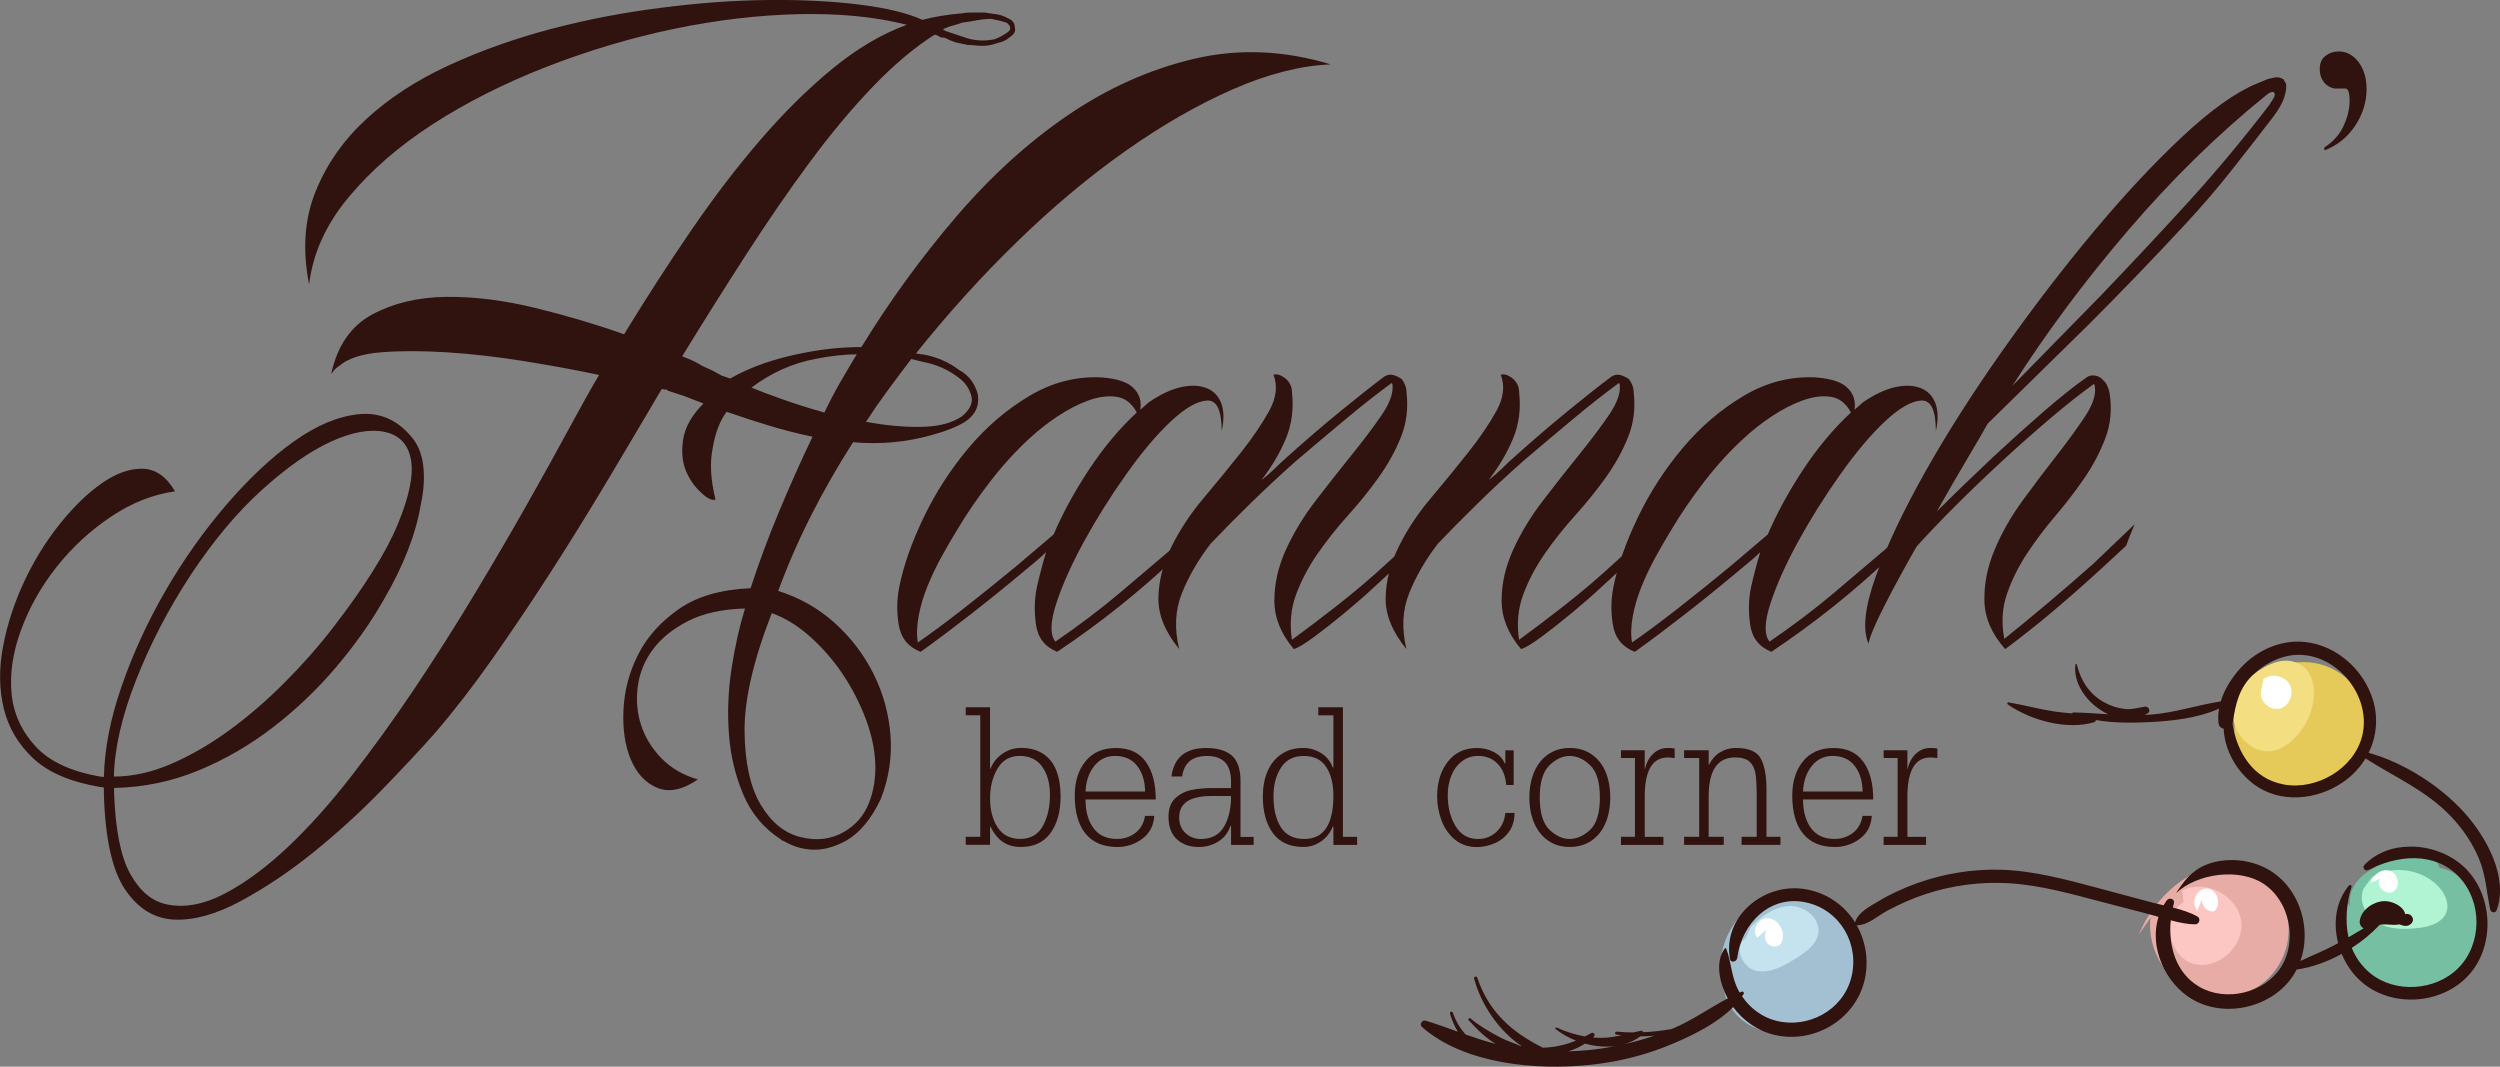 <?xml version="1.0" encoding="UTF-8"?>
<svg id="Layer_1" data-name="Layer 1" xmlns="http://www.w3.org/2000/svg" viewBox="0 0 552.57 235.76">
  <rect x="0" y="0" width="552.57" height="235.76" fill="#808080" stroke="none"/>
  <defs>
    <style>
      .cls-1 {
        fill: #a3c0d2;
      }

      .cls-1, .cls-2, .cls-3, .cls-4, .cls-5, .cls-6, .cls-7, .cls-8, .cls-9, .cls-10, .cls-11 {
        stroke-width: 0px;
      }

      .cls-2 {
        fill: #c5e2ef;
      }

      .cls-3 {
        fill: #e5ca5a;
      }

      .cls-4 {
        fill: #74c0a2;
      }

      .cls-5 {
        fill: #b0f4d3;
      }

      .cls-6 {
        fill: #76bfa2;
      }

      .cls-7 {
        fill: #fff;
      }

      .cls-8 {
        fill: #30120e;
      }

      .cls-9 {
        fill: #e7aca6;
      }

      .cls-10 {
        fill: #f4de82;
      }

      .cls-11 {
        fill: #fcc6c3;
      }
    </style>
  </defs>
  <g>
    <g>
      <path class="cls-8" d="M212.45,2.97c.68-.13,1.43-.2,2.25-.2h2.86c1.09.14,2.04.27,2.86.41.82.14,1.56.41,2.25.82,1.09.41,1.63,1.09,1.63,2.04.27.82-.14,1.57-1.23,2.25-.55.55-1.43.95-2.65,1.23-1.09.41-2.18.61-3.27.61-.54,0-1.09-.03-1.63-.1-.55-.07-1.09-.1-1.63-.1l-2.86-.61c-1.09-.41-1.7-.68-1.84-.82-.27-.13-.58-.2-.92-.2s-.65-.13-.92-.41c-.14,0-.24-.03-.31-.1-.07-.07-.24-.1-.51-.1-4.49,2.86-9.06,6.71-13.68,11.54-4.63,4.83-9.26,10.38-13.89,16.64-4.63,6.26-9.29,13.04-13.99,20.32-4.7,7.28-9.43,14.8-14.19,22.56l1.02.41c.68.27,1.29.55,1.84.82.54.27,1.02.55,1.43.82l2.65,1.23,1.84,1.02,1.84.61c4.49-2.58,10.01-4.49,16.54-5.72,4.22-.82,8.37-1.23,12.46-1.23,6.26-10.21,13.24-19.81,20.93-28.79,7.69-8.98,15.93-16.47,24.71-22.46,8.78-5.99,18.07-10.14,27.87-12.46,9.8-2.31,19.87-1.9,30.22,1.23-6.67.27-13.89,2.11-21.65,5.51-7.76,3.4-15.69,7.96-23.79,13.68-8.1,5.72-16.1,12.42-23.99,20.11-7.9,7.69-15.31,15.9-22.26,24.61.27,0,.54.03.82.1.27.07.54.1.82.1,2.99.55,5.65,1.7,7.96,3.47,2.04,1.09,3.4,2.86,4.08,5.31.41,2.59-.55,4.63-2.86,6.13-1.77,1.09-4.15,2.04-7.15,2.86-2.86.82-5.75,1.36-8.68,1.63-2.93.27-5.89.27-8.88,0-3.4,5.31-6.5,10.72-9.29,16.23-2.79,5.51-5.21,11.06-7.25,16.64,4.76,1.5,8.95,3.88,12.56,7.15,3.61,3.27,6.46,7.05,8.58,11.33,2.11,4.29,3.34,8.81,3.68,13.58.34,4.76-.38,9.39-2.14,13.89-2.04,4.35-4.56,7.42-7.56,9.19-2.72,1.5-5.28,2.18-7.66,2.04-2.38-.14-4.53-.82-6.43-2.04v.21l-.41-.41c-3.81-2.45-6.6-5.79-8.37-10.01-1.77-4.22-2.83-8.71-3.16-13.48-.34-4.77-.14-9.57.61-14.4.75-4.83,1.74-9.22,2.96-13.17-5.04.14-9.22,1.06-12.56,2.76-3.34,1.7-5.92,3.78-7.76,6.23-1.84,2.45-2.96,5.17-3.37,8.17-.41,2.99-.17,5.85.71,8.58.88,2.72,2.38,5.17,4.49,7.35,2.11,2.18,4.8,3.74,8.07,4.7-3.4,2.31-6.4,2.93-8.99,1.84-2.59-1.09-4.53-3.17-5.82-6.23-1.3-3.06-1.84-6.74-1.63-11.03.2-4.29,1.29-8.37,3.27-12.25,1.97-3.88,4.97-7.21,8.99-10.01,4.01-2.79,9.29-4.32,15.83-4.59,1.77-5.44,3.81-10.96,6.13-16.54,2.31-5.58,4.83-11.23,7.56-16.95-3.27-.68-6.47-1.5-9.6-2.45-3.13-.95-6.26-1.97-9.39-3.06-1.5,2.04-2.52,4.7-3.06,7.96-.68,3.27-.48,7.08.61,11.44-.82.27-1.91-.27-3.27-1.63-1.36-1.23-2.45-2.79-3.27-4.7-.82-2.04-1.02-4.36-.61-6.94.41-2.72,1.9-5.38,4.49-7.96-.68-.27-1.3-.51-1.84-.71-.55-.2-1.16-.44-1.84-.71-.68-.27-1.36-.51-2.04-.71-.68-.2-1.43-.44-2.25-.72v-.2c-.55,0-.95-.07-1.23-.2-4.08,6.94-8.2,13.89-12.35,20.83-4.16,6.94-8.34,13.68-12.56,20.22-4.22,6.53-8.44,12.8-12.66,18.79-4.22,5.99-8.44,11.44-12.66,16.34-3.13,3.54-7.05,7.72-11.74,12.56-4.7,4.83-9.7,9.39-15.01,13.68-5.31,4.29-10.69,7.89-16.13,10.82-5.45,2.93-10.35,4.29-14.7,4.08-4.36-.2-7.96-2.42-10.82-6.64-2.86-4.22-4.43-11.3-4.7-21.24v-1.23c-.14-.14-.41-.2-.82-.2-6.53-1.09-11.47-3.2-14.8-6.33-3.34-3.13-5.51-6.84-6.53-11.13-1.02-4.29-1.05-8.88-.1-13.78.95-4.9,2.52-9.66,4.7-14.29,2.18-4.63,4.8-8.85,7.86-12.66,3.06-3.81,6.16-6.81,9.29-8.98,3.13-2.18,6.13-3.23,8.98-3.17,2.86.07,5.24,1.74,7.15,5-4.9.68-9.63,2.55-14.19,5.62-4.56,3.06-8.54,6.74-11.95,11.03-3.4,4.29-6.02,8.92-7.86,13.89-1.84,4.97-2.55,9.66-2.14,14.09.41,4.42,2.18,8.34,5.31,11.74,3.13,3.4,8.03,5.65,14.7,6.74h.41c.13-6.26,1.46-13,3.98-20.22,2.52-7.22,5.75-14.22,9.7-21.03,3.95-6.81,8.4-13.1,13.38-18.89,4.97-5.78,9.94-10.45,14.91-13.99,4.97-3.54,9.73-5.55,14.29-6.02,4.56-.48,8.4,1.12,11.54,4.8,1.5,1.63,2.42,3.78,2.76,6.43.34,2.65.17,5.55-.51,8.68-1.09,6.53-3.81,13.55-8.17,21.03-2.86,5.04-6.37,10.01-10.52,14.91-4.15,4.9-8.78,9.32-13.89,13.27-5.11,3.95-10.62,7.15-16.54,9.6-5.92,2.45-12.15,3.74-18.68,3.88v1.02c.27,8.17,1.46,14.16,3.57,17.97,2.11,3.81,4.8,6.06,8.07,6.74,3.95.82,8.2.03,12.76-2.35,4.56-2.38,9.19-5.79,13.89-10.21,4.7-4.42,9.43-9.7,14.19-15.83,4.76-6.13,9.43-12.59,13.99-19.4,4.56-6.81,8.95-13.71,13.17-20.73,4.22-7.01,8.1-13.65,11.64-19.91,3.54-6.26,6.67-11.91,9.39-16.95,2.72-5.03,4.9-8.91,6.53-11.64-5.18-1.09-10.72-2.11-16.64-3.06-5.92-.95-11.61-1.6-17.05-1.94-5.45-.34-10.28-.34-14.5,0-4.22.34-7.28,1.33-9.19,2.96-.68.41-1.3,1.02-1.84,1.84,1.36-6.26,4.39-10.65,9.09-13.17,4.7-2.52,10.14-3.81,16.34-3.88,6.19-.07,12.76.75,19.71,2.45,6.94,1.7,13.48,3.64,19.6,5.82,4.9-8.03,9.87-15.72,14.91-23.08,5.04-7.35,10.14-14.02,15.32-20.01,5.17-5.99,10.45-11.2,15.83-15.62,5.38-4.42,10.85-7.66,16.44-9.7-6.94-1.77-14.91-2.55-23.89-2.35-8.98.2-18.21,1.3-27.67,3.27-9.46,1.98-18.82,4.77-28.08,8.37-9.26,3.61-17.63,7.83-25.12,12.66-7.49,4.83-13.72,10.25-18.68,16.23-4.97,5.99-7.86,12.39-8.68,19.2-1.5-7.62-1.02-14.46,1.43-20.52,2.45-6.06,6.19-11.4,11.23-16.03,5.03-4.63,11.09-8.58,18.17-11.84,7.08-3.27,14.63-5.95,22.67-8.07,8.03-2.11,16.2-3.68,24.5-4.7C154.59.62,162.45.08,169.87,0c7.42-.07,14.12.27,20.11,1.02,5.99.75,10.62,1.87,13.89,3.37,2.58-.68,5.44-1.16,8.58-1.43ZM25.19,171.64c4.08,0,8.27-.92,12.56-2.76,4.29-1.84,8.54-4.29,12.76-7.35,4.22-3.06,8.3-6.57,12.25-10.52,3.95-3.95,7.56-8.03,10.82-12.25,6.94-8.98,11.71-16.57,14.29-22.77,2.58-6.19,3.57-10.99,2.96-14.4-.61-3.4-2.55-5.44-5.82-6.13-3.27-.68-7.22.04-11.84,2.14-4.63,2.11-9.7,5.65-15.21,10.62-5.51,4.97-10.79,11.27-15.83,18.89-4.9,7.49-8.92,15.21-12.05,23.18-3.13,7.96-4.77,15.08-4.9,21.34ZM170.59,135.5c-4.08,10.48-6.09,19.2-6.02,26.14.07,6.94,1.26,12.35,3.57,16.23,2.31,3.88,5.24,6.26,8.78,7.15,3.54.88,6.74.51,9.6-1.12,2.58-1.5,4.42-3.61,5.51-6.33,1.09-2.73,1.56-5.69,1.43-8.88-.14-3.2-.85-6.5-2.14-9.9-1.3-3.4-2.96-6.64-5-9.7-2.04-3.06-4.43-5.82-7.15-8.27-2.72-2.45-5.58-4.22-8.58-5.31ZM189.37,78.32c-2.72,0-5.79.34-9.19,1.02-5.04.95-9.73,3.06-14.09,6.33,1.63.68,3.88,1.53,6.74,2.55,2.86,1.02,5.99,2.01,9.39,2.96,1.09-2.31,2.25-4.52,3.47-6.64,1.22-2.11,2.45-4.19,3.68-6.23ZM191.42,93.23c4.36.82,8.44,1.19,12.25,1.12,3.81-.07,6.81-.85,8.98-2.35,1.77-1.5,2.45-2.99,2.04-4.49-.41-1.63-1.36-2.99-2.86-4.08-2.32-1.77-4.97-2.93-7.96-3.47l-2.45-.61c-1.77,2.32-3.51,4.63-5.21,6.94-1.7,2.32-3.3,4.63-4.8,6.94ZM208.98,6.85l4.9,1.63c1.9.55,3.88.61,5.92.2.82-.27,1.74-.75,2.76-1.43,1.02-.68.99-1.43-.1-2.25-.82-.27-1.91-.54-3.27-.82-.68,0-1.33.03-1.94.1-.61.07-1.26.17-1.94.31-.68.14-1.33.24-1.94.31-.61.07-1.26.24-1.94.51-1.09.27-1.91.55-2.45.82-.14,0-.24.03-.31.1-.07.07-.17.1-.31.1l.61.41Z"/>
      <path class="cls-8" d="M233.68,144.07c-2.72-1.09-4.29-3.1-4.7-6.02-.41-2.93-.34-5.68.2-8.27.27-1.23.58-2.48.92-3.78.34-1.29.71-2.62,1.12-3.98-.68.68-1.43,1.36-2.25,2.04-.82.68-1.63,1.36-2.45,2.04-4.22,3.54-8.31,6.84-12.25,9.9-3.95,3.06-7.35,5.62-10.21,7.66l-.61.41c-2.72-1.09-4.32-3.06-4.8-5.92-.48-2.86-.44-5.65.1-8.37.95-4.76,2.76-9.9,5.41-15.42,2.65-5.51,5.95-10.62,9.9-15.32,3.95-4.7,8.44-8.54,13.48-11.54,5.03-2.99,10.34-4.36,15.93-4.08,3.54.27,5.92,1.09,7.15,2.45,1.23,1.23,1.7,2.79,1.43,4.7l1.84-1.63c2.58-1.77,4.97-2.89,7.15-3.37,2.18-.48,4.05-.41,5.62.2,1.56.61,2.65,1.74,3.27,3.37.61,1.63.64,3.68.1,6.13,0-4.63-1.09-6.87-3.27-6.74-2.18.14-4.83,1.67-7.96,4.59-3.13,2.93-6.43,6.84-9.9,11.74-3.47,4.9-6.57,9.84-9.29,14.8-2.72,4.97-4.77,9.53-6.13,13.68-1.36,4.15-1.43,6.98-.2,8.47,5.17-3.54,9.94-7.15,14.29-10.82,4.36-3.68,8.85-7.49,13.48-11.44l-1.02,3.47c-8.17,7.76-16.95,14.77-26.34,21.03ZM227.76,96.7c-3.13,2.86-6.09,6.09-8.88,9.7-2.79,3.61-5.28,7.25-7.45,10.92-1.09,1.77-2.21,3.71-3.37,5.82-1.16,2.11-2.18,4.26-3.06,6.43-.89,2.18-1.53,4.36-1.94,6.53-.41,2.18-.48,4.15-.2,5.92,3.13-2.18,6.57-4.73,10.31-7.66,3.74-2.93,7.59-6.02,11.54-9.29l8.17-6.94c2.04-4.76,4.66-9.56,7.86-14.4,3.2-4.83,6.7-9.02,10.52-12.56-1.09-2.04-2.59-3.2-4.49-3.47-1.91-.27-3.98,0-6.23.82-2.25.82-4.49,1.98-6.74,3.47-2.25,1.5-4.26,3.06-6.02,4.7Z"/>
      <path class="cls-8" d="M308.42,125.49c-.95.82-2.45,2.18-4.49,4.08-2.04,1.91-4.26,3.85-6.64,5.82-2.38,1.98-4.63,3.75-6.74,5.31-2.11,1.57-3.64,2.49-4.59,2.76-2.86-3.4-4.29-6.97-4.29-10.72s.85-7.49,2.55-11.23c1.7-3.74,3.91-7.38,6.64-10.93,2.72-3.54,5.38-6.91,7.96-10.11,2.58-3.2,4.76-6.09,6.53-8.68,1.77-2.58,2.58-4.76,2.45-6.53,0-.27-.07-.48-.2-.61-3,2.18-6.33,4.8-10.01,7.86-3.68,3.06-7.35,6.16-11.03,9.29-3.54,3.13-6.94,6.3-10.21,9.5-3.27,3.2-6.2,6.16-8.78,8.88-2.72,3.54-4.83,7.18-6.33,10.92-1.5,3.75-1.7,7.86-.61,12.35-3.13-3.81-4.66-7.59-4.59-11.33.07-3.74,1.02-7.49,2.86-11.23,1.84-3.74,4.22-7.35,7.15-10.82,2.93-3.47,5.68-6.84,8.27-10.11,2.58-3.27,4.66-6.33,6.23-9.19,1.56-2.86,1.87-5.51.92-7.96.54-.13,1.09-.07,1.63.2.54.27.95.55,1.23.82.82.82,1.23,1.77,1.23,2.86.41,3.68-.04,7.08-1.33,10.21-1.3,3.13-3.1,6.2-5.41,9.19,1.09-.82,2.07-1.67,2.96-2.55.88-.88,1.87-1.8,2.96-2.76,3.95-3.54,7.79-6.84,11.54-9.9,3.74-3.06,6.97-5.62,9.7-7.66.68-.41,1.36-.51,2.04-.31.68.2,1.29.51,1.84.92.68.95,1.02,1.91,1.02,2.86.41,3.54,0,6.84-1.23,9.9-1.22,3.06-2.86,6.02-4.9,8.88-2.04,2.86-4.29,5.65-6.74,8.37-2.45,2.72-4.7,5.55-6.74,8.47-2.04,2.93-3.64,5.96-4.8,9.09-1.16,3.13-1.46,6.47-.92,10.01,2.99-2.18,6.36-4.73,10.11-7.66,3.74-2.93,7.38-6.02,10.92-9.29l9.19-8.37c-.28.68-.55,1.4-.82,2.14-.27.75-.55,1.46-.82,2.14-.68.55-1.63,1.4-2.86,2.55-1.22,1.16-2.18,2.01-2.86,2.55Z"/>
      <path class="cls-8" d="M358.65,125.49c-.95.82-2.45,2.18-4.49,4.08-2.04,1.91-4.26,3.85-6.64,5.82-2.38,1.98-4.63,3.75-6.74,5.31-2.11,1.57-3.64,2.49-4.59,2.76-2.86-3.4-4.29-6.97-4.29-10.72s.85-7.49,2.55-11.23c1.7-3.74,3.91-7.38,6.64-10.93,2.72-3.54,5.38-6.91,7.96-10.11,2.58-3.2,4.76-6.09,6.53-8.68,1.77-2.58,2.58-4.76,2.45-6.53,0-.27-.07-.48-.2-.61-3,2.18-6.33,4.8-10.01,7.86s-7.35,6.16-11.03,9.29c-3.54,3.13-6.94,6.3-10.21,9.5-3.27,3.2-6.2,6.16-8.78,8.88-2.72,3.54-4.83,7.18-6.33,10.92-1.5,3.75-1.7,7.86-.61,12.35-3.13-3.81-4.66-7.59-4.59-11.33.07-3.74,1.02-7.49,2.86-11.23,1.84-3.74,4.22-7.35,7.15-10.82,2.93-3.47,5.68-6.84,8.27-10.11,2.58-3.27,4.66-6.33,6.23-9.19,1.56-2.86,1.87-5.51.92-7.96.54-.13,1.09-.07,1.63.2.54.27.95.55,1.22.82.82.82,1.22,1.77,1.22,2.86.41,3.68-.03,7.08-1.33,10.21-1.29,3.13-3.1,6.2-5.41,9.19,1.09-.82,2.07-1.67,2.96-2.55.88-.88,1.87-1.8,2.96-2.76,3.95-3.54,7.79-6.84,11.54-9.9,3.74-3.06,6.98-5.62,9.7-7.66.68-.41,1.36-.51,2.04-.31.68.2,1.29.51,1.84.92.68.95,1.02,1.91,1.02,2.86.41,3.54,0,6.84-1.23,9.9-1.22,3.06-2.86,6.02-4.9,8.88-2.04,2.86-4.29,5.65-6.74,8.37-2.45,2.72-4.7,5.55-6.74,8.47-2.04,2.93-3.64,5.96-4.8,9.09-1.16,3.13-1.47,6.47-.92,10.01,2.99-2.18,6.36-4.73,10.11-7.66,3.74-2.93,7.38-6.02,10.92-9.29l9.19-8.37c-.27.68-.55,1.4-.82,2.14-.27.75-.55,1.46-.82,2.14-.68.55-1.63,1.4-2.86,2.55-1.23,1.16-2.18,2.01-2.86,2.55Z"/>
      <path class="cls-8" d="M391.53,144.07c-2.72-1.09-4.29-3.1-4.7-6.02-.41-2.93-.34-5.68.2-8.27.27-1.23.58-2.48.92-3.78.34-1.29.71-2.62,1.12-3.98-.68.68-1.43,1.36-2.25,2.04-.82.68-1.63,1.36-2.45,2.04-4.22,3.54-8.31,6.84-12.25,9.9-3.95,3.06-7.35,5.62-10.21,7.66l-.61.41c-2.72-1.09-4.32-3.06-4.8-5.92-.48-2.86-.44-5.65.1-8.37.95-4.76,2.76-9.9,5.41-15.42,2.65-5.51,5.95-10.62,9.9-15.32,3.95-4.7,8.44-8.54,13.48-11.54,5.04-2.99,10.34-4.36,15.93-4.08,3.54.27,5.92,1.09,7.15,2.45,1.23,1.23,1.7,2.79,1.43,4.7l1.84-1.63c2.58-1.77,4.97-2.89,7.15-3.37,2.18-.48,4.05-.41,5.62.2,1.56.61,2.65,1.74,3.27,3.37.61,1.63.64,3.68.1,6.13,0-4.63-1.09-6.87-3.27-6.74-2.18.14-4.83,1.67-7.96,4.59-3.13,2.93-6.43,6.84-9.9,11.74-3.47,4.9-6.57,9.84-9.29,14.8-2.72,4.97-4.77,9.53-6.13,13.68-1.36,4.15-1.43,6.98-.2,8.47,5.17-3.54,9.94-7.15,14.29-10.82,4.36-3.68,8.85-7.49,13.48-11.44l-1.02,3.47c-8.17,7.76-16.95,14.77-26.34,21.03ZM385.61,96.7c-3.13,2.86-6.09,6.09-8.88,9.7-2.79,3.61-5.28,7.25-7.45,10.92-1.09,1.77-2.21,3.71-3.37,5.82-1.16,2.11-2.18,4.26-3.06,6.43-.89,2.18-1.53,4.36-1.94,6.53-.41,2.18-.48,4.15-.2,5.92,3.13-2.18,6.57-4.73,10.31-7.66,3.74-2.93,7.59-6.02,11.54-9.29l8.17-6.94c2.04-4.76,4.66-9.56,7.86-14.4,3.2-4.83,6.7-9.02,10.52-12.56-1.09-2.04-2.59-3.2-4.49-3.47-1.91-.27-3.98,0-6.23.82-2.25.82-4.49,1.98-6.74,3.47-2.25,1.5-4.26,3.06-6.02,4.7Z"/>
      <path class="cls-8" d="M464.43,125.7c-3.4,3.13-6.88,6.2-10.41,9.19-3.54,3-7.15,5.85-10.82,8.58-3-3.4-4.53-6.97-4.59-10.72-.07-3.74.68-7.49,2.25-11.23,1.56-3.74,3.64-7.38,6.23-10.93,2.58-3.54,5.11-6.87,7.56-10.01,2.45-3.13,4.52-5.99,6.23-8.58,1.7-2.58,2.42-4.76,2.14-6.53,0-.27-.07-.48-.2-.61-2.86,2.04-6.09,4.59-9.7,7.66-3.61,3.06-7.18,6.23-10.72,9.5-3.54,3.27-6.94,6.53-10.21,9.8-3.27,3.27-6.13,6.26-8.58,8.99-2.72,4.77-5.11,9.16-7.15,13.17-2.04,4.02-3.2,6.77-3.47,8.27-1.36-3.13-.82-8.1,1.63-14.91,2.45-6.81,6.09-14.5,10.92-23.07,4.83-8.58,10.52-17.49,17.05-26.75,6.53-9.26,13.2-17.97,20.01-26.14,6.81-8.17,13.38-15.21,19.71-21.14,6.33-5.92,11.81-9.83,16.44-11.74l2.45-1.02c1.09-.27,1.77-.41,2.04-.41.41,0,.88.14,1.43.41l.61,1.02c.13.68,0,1.7-.41,3.06-.41,1.23-1.22,2.65-2.45,4.29-3.13,4.08-6.26,8.1-9.39,12.05-3.13,3.95-6.47,7.83-10.01,11.64-3.54,3.81-7.08,7.56-10.62,11.23-3.54,3.68-7.15,7.35-10.82,11.03l-22.26,21.85c-.82,1.5-2.28,4.02-4.39,7.56-2.11,3.54-4.39,7.49-6.84,11.84,1.9-1.9,3.91-3.88,6.02-5.92,2.11-2.04,4.25-4.08,6.43-6.13,3.81-3.54,7.52-6.87,11.13-10.01,3.61-3.13,6.77-5.65,9.5-7.56.54-.41,1.19-.54,1.94-.41.75.14,1.33.48,1.74,1.02.68.55,1.15,1.5,1.43,2.86.54,3.54.24,6.84-.92,9.9-1.16,3.06-2.69,5.99-4.59,8.78-1.91,2.79-4.02,5.55-6.33,8.27-2.32,2.72-4.43,5.51-6.33,8.37-1.91,2.86-3.4,5.85-4.49,8.98-1.09,3.13-1.3,6.47-.61,10.01,2.72-2.18,5.78-4.7,9.19-7.56,3.4-2.86,6.87-5.85,10.41-8.98l9.19-8.78c-.27.68-.58,1.43-.92,2.25-.34.82-.65,1.63-.92,2.45l-5.51,5.1ZM500.77,21.14c-10.62,8.58-20.76,18.52-30.43,29.81-9.67,11.3-18.17,22.74-25.53,34.31l19.6-20.01c6.53-6.81,12.93-13.65,19.2-20.52,6.26-6.87,12.25-14.06,17.97-21.54l1.02-1.63c.13-.27.2-.54.2-.82-.14-.13-.2-.27-.2-.41h-.41c-.14,0-.24.04-.31.1-.07.07-.17.1-.31.1l-.82.61Z"/>
    </g>
    <g>
      <path class="cls-8" d="M213.45,186.74v-1.78h3.22v-26.86h-3.22v-1.78h5.38v13.63h.06c.59-1.42,1.49-2.55,2.72-3.38,1.23-.84,2.57-1.26,4.03-1.26,1.98,0,3.64.44,4.96,1.33,1.32.89,2.29,2.13,2.9,3.73.61,1.6.92,3.49.92,5.68,0,3.32-.74,6-2.22,8.06-1.48,2.06-3.67,3.09-6.56,3.09-1.57,0-2.89-.37-3.97-1.1-1.08-.73-2.01-1.87-2.78-3.43h-.06v4.06h-5.38ZM218.83,176.46c0,2.58.56,4.72,1.68,6.42,1.12,1.7,2.79,2.55,5.01,2.55s3.92-.95,4.97-2.84c1.05-1.89,1.58-4.2,1.58-6.92,0-2.53-.57-4.59-1.7-6.19-1.13-1.6-2.79-2.4-4.98-2.4s-3.81.93-4.91,2.8c-1.1,1.87-1.65,4.06-1.65,6.58Z"/>
      <path class="cls-8" d="M255.46,176.71h-15.53c0,2.62.59,4.73,1.76,6.33,1.17,1.59,2.9,2.39,5.18,2.39,1.55,0,2.9-.44,4.06-1.32,1.16-.88,1.88-2.14,2.16-3.78h2.03c-.12,2.14-.99,3.83-2.63,5.05-1.64,1.22-3.47,1.83-5.5,1.83-3.07,0-5.41-.97-7.02-2.91-1.61-1.94-2.42-4.77-2.42-8.49,0-3.06.79-5.57,2.37-7.54,1.58-1.96,3.83-2.94,6.75-2.94s5.12,1.01,6.58,3.04c1.47,2.03,2.2,4.81,2.2,8.35ZM239.93,174.95h13.17c-.03-2.34-.62-4.23-1.77-5.69-1.15-1.46-2.77-2.18-4.86-2.18-1.91,0-3.45.75-4.63,2.25-1.18,1.5-1.82,3.37-1.91,5.62Z"/>
      <path class="cls-8" d="M272.1,186.74v-4.19h-.13c-.53,1.54-1.45,2.7-2.74,3.48-1.29.78-2.71,1.18-4.27,1.18-1.98,0-3.59-.57-4.83-1.7-1.24-1.14-1.86-2.8-1.86-4.98,0-1.8.51-3.18,1.53-4.12,1.02-.94,2.23-1.55,3.63-1.82,1.4-.27,2.96-.41,4.66-.41h4v-1.52c0-3.71-1.77-5.57-5.31-5.57-3.23,0-5.07,1.51-5.5,4.53h-2.35c.54-4.19,3.1-6.29,7.66-6.29,2.53,0,4.43.56,5.7,1.69,1.27,1.13,1.9,3.01,1.9,5.64v12.32h2.9v1.78h-4.99ZM260.63,180.65c0,1.46.47,2.62,1.4,3.49.93.86,2.06,1.3,3.38,1.3,2.34,0,4.03-.89,5.1-2.66,1.06-1.78,1.59-4.06,1.59-6.84h-4.32c-4.77,0-7.15,1.57-7.15,4.72Z"/>
      <path class="cls-8" d="M294.72,186.74v-4.06h-.13c-.57,1.39-1.44,2.49-2.62,3.3-1.18.82-2.47,1.22-3.87,1.22-3,0-5.24-1.01-6.74-3.04-1.49-2.03-2.24-4.73-2.24-8.11,0-2.06.34-3.9,1.02-5.52.68-1.62,1.7-2.9,3.05-3.82,1.35-.93,2.96-1.39,4.84-1.39,1.42,0,2.73.37,3.94,1.11,1.2.74,2.08,1.81,2.62,3.21h.13v-11.53h-3.34v-1.78h5.44v28.64h3.14v1.78h-5.23ZM281.48,176.06c0,2.78.54,5.04,1.63,6.78,1.09,1.73,2.82,2.6,5.18,2.6,4.29,0,6.43-3.19,6.43-9.57,0-2.6-.53-4.72-1.58-6.34-1.06-1.63-2.71-2.44-4.98-2.44s-3.9.86-5.02,2.57c-1.11,1.71-1.67,3.85-1.67,6.41Z"/>
      <path class="cls-8" d="M334.56,165.83v7.68h-1.65c-.13-1.94-.75-3.5-1.86-4.67-1.11-1.17-2.57-1.76-4.37-1.76-1.33,0-2.51.39-3.54,1.18-1.02.78-1.81,1.83-2.34,3.14-.54,1.31-.81,2.76-.81,4.34,0,2.66.57,4.94,1.71,6.84,1.14,1.9,2.8,2.86,4.98,2.86,1.6,0,2.96-.53,4.1-1.6,1.13-1.07,1.78-2.45,1.94-4.16h2.03c0,1.66-.42,3.07-1.26,4.21-.84,1.14-1.9,1.98-3.19,2.52-1.29.54-2.58.81-3.87.81-1.89,0-3.49-.54-4.82-1.62-1.32-1.08-2.31-2.47-2.97-4.19-.66-1.72-.99-3.52-.99-5.41,0-3.07.78-5.62,2.35-7.64,1.57-2.02,3.71-3.03,6.43-3.03,1.33,0,2.58.29,3.73.88,1.15.59,1.96,1.43,2.43,2.53h.13v-2.9h1.84Z"/>
      <path class="cls-8" d="M338.03,176.27c0-1.61.21-3.09.62-4.45.42-1.35,1.02-2.52,1.81-3.49.79-.97,1.73-1.71,2.82-2.23,1.09-.52,2.31-.78,3.66-.78,1.83,0,3.43.45,4.78,1.36,1.35.91,2.39,2.18,3.11,3.83.72,1.65,1.08,3.57,1.08,5.75s-.36,4.1-1.09,5.75c-.72,1.65-1.76,2.93-3.11,3.83-1.35.91-2.94,1.36-4.77,1.36s-3.36-.45-4.7-1.36-2.38-2.19-3.11-3.86c-.73-1.66-1.1-3.57-1.1-5.73ZM340.33,176.27c0,3.4.72,5.78,2.15,7.14,1.43,1.35,2.92,2.03,4.45,2.03s3.09-.67,4.53-2.02c1.44-1.35,2.16-3.73,2.16-7.14s-.72-5.77-2.15-7.14c-1.43-1.37-2.95-2.05-4.54-2.05s-3.02.69-4.45,2.06c-1.43,1.37-2.15,3.75-2.15,7.13Z"/>
      <path class="cls-8" d="M358.28,186.74v-1.78h3.09v-17.42h-3.09v-1.71h5.25v4.13h.06c.31-1.4.92-2.52,1.82-3.37.91-.85,1.98-1.27,3.22-1.27.66,0,1.17.04,1.52.13v2.1c-.7-.09-1.21-.13-1.52-.13-3.4,0-5.1,2.88-5.1,8.64v8.91h4.13v1.78h-9.38Z"/>
      <path class="cls-8" d="M372.23,186.74v-1.78h3.34v-17.42h-3.34v-1.71h5.44v3.22h.06c.58-1.19,1.39-2.11,2.44-2.76,1.05-.65,2.2-.97,3.46-.97,2.9,0,4.76.8,5.58,2.4.82,1.6,1.23,3.83,1.23,6.7v10.54h3.09v1.78h-8.59v-1.78h3.34v-8.91c0-2.2-.09-3.87-.26-5.01-.18-1.14-.61-2.03-1.3-2.67-.69-.64-1.77-.96-3.22-.96-3.89,0-5.84,2.88-5.84,8.64v8.91h3.34v1.78h-8.78Z"/>
      <path class="cls-8" d="M414.05,176.71h-15.53c0,2.62.59,4.73,1.76,6.33,1.17,1.59,2.9,2.39,5.18,2.39,1.55,0,2.9-.44,4.06-1.32,1.16-.88,1.88-2.14,2.16-3.78h2.03c-.12,2.14-.99,3.83-2.63,5.05-1.64,1.22-3.47,1.83-5.5,1.83-3.07,0-5.41-.97-7.02-2.91-1.61-1.94-2.42-4.77-2.42-8.49,0-3.06.79-5.57,2.37-7.54,1.58-1.96,3.83-2.94,6.75-2.94s5.12,1.01,6.58,3.04c1.47,2.03,2.2,4.81,2.2,8.35ZM398.52,174.95h13.17c-.03-2.34-.62-4.23-1.77-5.69-1.15-1.46-2.77-2.18-4.86-2.18-1.91,0-3.45.75-4.63,2.25-1.18,1.5-1.82,3.37-1.91,5.62Z"/>
      <path class="cls-8" d="M416.34,186.74v-1.78h3.09v-17.42h-3.09v-1.71h5.25v4.13h.06c.31-1.4.92-2.52,1.82-3.37.91-.85,1.98-1.27,3.22-1.27.66,0,1.17.04,1.52.13v2.1c-.7-.09-1.21-.13-1.52-.13-3.4,0-5.1,2.88-5.1,8.64v8.91h4.13v1.78h-9.37Z"/>
    </g>
    <path class="cls-8" d="M513.75,33.25v-.66c2-1.31,3.43-2.93,4.29-4.85s1.29-3.73,1.29-5.41c0-1.84-.31-2.77-.94-2.77h-2.39c-1-.19-1.8-.67-2.39-1.45-.59-.78-.89-1.72-.89-2.81,0-1.31.42-2.3,1.27-2.95s1.83-.98,2.95-.98,2.16.35,3.09,1.05,1.68,1.69,2.23,2.95.82,2.7.82,4.29c0,2.88-.84,5.59-2.53,8.13-1.69,2.55-3.95,4.37-6.8,5.46Z"/>
  </g>
  <g>
    <path class="cls-9" d="M475.31,202.87c-.68,6.04,2.48,12.35,7.72,15.41,5.04,2.95,11.79,2.76,16.58-.59,4.78-3.35,7.27-9.74,5.86-15.41-1.27-5.13-5.65-9.36-10.82-10.47-9.36-1.99-18.24,5.93-21.93,14.76"/>
    <path class="cls-6" d="M518.91,199.55c-.67,6.98-.56,15.59,5.55,19.04,3.35,1.89,7.5,1.49,11.25.64,5.57-1.26,11.7-4.24,12.84-9.84.63-3.09-.46-6.25-1.53-9.22-.94-2.6-2-5.36-4.27-6.94-1.73-1.2-3.9-1.52-5.98-1.81-3.81-.52-7.79-1.03-11.41.26-3.62,1.29-6.69,5-5.89,8.76"/>
    <path class="cls-1" d="M380.98,215.12c-.79,4.13,1.35,8.52,4.82,10.89,3.47,2.37,8.05,2.81,12.09,1.67,4.87-1.37,9.08-5.03,10.91-9.74,1.83-4.71,1.14-10.37-1.94-14.38-4.5-5.85-13.78-7.13-19.89-2.98-6.11,4.15-8.41,12.93-5.42,19.69"/>
    <path class="cls-4" d="M522.68,198.59c4.91,1.89,10.34,2.37,15.5,1.39,2.75-3.33,2.04-8.93-1.44-11.47-3.48-2.55-9.03-1.52-11.37,2.11"/>
    <path class="cls-11" d="M482.61,199.42c-4.78,3.02-3.48,11.65,1.87,13.49,5.35,1.84,11.55-3.53,10.91-9.15-.66-5.75-7.94-9.59-13.06-6.89"/>
    <path class="cls-5" d="M522.45,196.36c-1.28,2.74.47,6.15,3.1,7.63s5.83,1.47,8.83,1.14c2.53-.28,5.45-1.09,6.33-3.47.73-1.95-.3-4.15-1.71-5.67-3.65-3.94-10.14-4.87-14.75-2.1"/>
    <path class="cls-2" d="M385.83,207.41c-2.72,1.65-.88,6.38,2.21,7.12,3.09.74,6.17-1.01,8.87-2.68,2.22-1.38,4.66-3.08,5-5.67.43-3.25-3.04-6.01-6.33-5.92-3.28.09-6.17,2.18-8.5,4.49"/>
    <path class="cls-7" d="M526.03,194.28c-1.04,1.59,1.41,3.79,3.01,2.77,1.6-1.02,1.09-3.87-.68-4.54-1.77-.67-3.89.72-4.31,2.57"/>
    <path class="cls-7" d="M486.74,198.68c-.31,1.46,1.16,3,2.63,2.74,1.81-1.39.72-4.92-1.56-5.04-2.28-.13-3.75,3.26-2.11,4.84"/>
    <path class="cls-7" d="M390.47,205.47c-.51.92-.53,2.14.12,2.97.65.83,2,1.07,2.78.37.49-.43.68-1.11.72-1.76.11-2.01-1.48-4.13-3.5-4.1-2.01.03-3.53,2.79-2.17,4.28"/>
    <g>
      <path class="cls-3" d="M494.41,155.43c-.76,5.5-1.32,11.76,2.33,15.95,4.18,4.78,12.02,4.31,17.54,1.17,5.06-2.88,9.19-8.19,8.86-14-.34-6.01-5.66-11.06-11.6-12.01-5.94-.96-12.1,1.69-16.3,6-2.14,2.19-3.91,5.08-3.6,8.12"/>
      <path class="cls-10" d="M494.15,155.5c-2.4,5.13,3.3,11.87,8.76,10.34,2.49-.7,4.45-2.63,5.95-4.74,3.28-4.58,4-12.46-1.2-14.61-3.86-1.6-8.02,1.21-11.25,3.85"/>
      <path class="cls-7" d="M499.75,152.94c-.35,2.18,2.09,4.25,4.22,3.65,2.13-.59,3.2-3.45,2.08-5.36-1.11-1.91-3.98-2.44-5.78-1.16"/>
      <path class="cls-8" d="M524.09,153.55c-2.71-7.13-9.93-12.41-17.68-11.66-4.27.41-8.31,2.61-11.18,5.76-1.88,2.06-3.55,4.63-4.38,7.38-5.01.78-9.87,2.4-14.98,2.88-.61.06-1.21.09-1.82.12.24-.12.48-.26.71-.41.71-.46.11-1.53-.63-1.43-1.53.2-2.8.69-4.38.52-1.73-.18-3.36-.72-4.86-1.58-3.15-1.8-5.02-4.77-5.85-8.24-.04-.17-.29-.18-.31,0-.56,4.47,2.94,9.01,7.27,10.98-2.58-.16-5.17-.35-7.79-.4-.12,0-.19.13-.13.22-1.4-.13-2.81-.24-4.19-.46-3.35-.53-6.62-1.41-9.95-1.99-.24-.04-.37.31-.18.45,5.04,3.5,13.06,5.77,19.14,3.93.21-.06.32-.26.35-.47,3.81.66,7.81.65,11.56.47,4.94-.23,10.95-.83,15.66-3-.18,1.05-.24,2.12-.12,3.19.08.74.57,1.15,1.14,1.26.21,4.58,2.68,9.12,6.32,12,5.92,4.69,14.37,3.87,20.29-.35,1.97-1.4,3.57-3.14,4.75-5.09,6.52,4.19,13.44,7.08,18.93,12.87,2.57,2.71,4.7,5.84,6.14,9.29,1.53,3.66,1.69,7.42,2.48,11.24.14.69,1.16.88,1.43.16,2.69-7.32-2.35-16.25-7.12-21.56-5.33-5.92-13.35-11.05-21.17-13.24,1.91-3.89,2.23-8.45.57-12.82ZM504.85,173.4c-6.89-1.22-10.43-7.15-11.41-13.46.02-.07.04-.14.06-.22.64-4.19,1.37-7.7,4.62-10.71,2.92-2.7,6.86-4.56,10.91-4.24,8.39.65,15.15,9.69,13.07,17.92-1.82,7.22-10.03,12-17.24,10.72Z"/>
    </g>
    <path class="cls-8" d="M545.53,192.54c-5.59-6.22-16.89-7.64-22.92-1.37-.57.6.15,1.5.87,1.13,6.36-3.31,14.67-4.16,20.05,1.52,5.19,5.47,5.13,14.87-.24,20.21-5.02,4.99-13.92,5.59-19.41,1.07-1.91-1.58-3.23-3.49-4.07-5.59,2.29-1.48,4.37-3.19,6.08-5.01.02-.02.03-.05.05-.08.44-.08.9-.12,1.43-.1.88.03,2.03.21,2.95-.02.84.36,1.77.6,2.53-.07.49-.43.64-.99.3-1.58-.33-.55-1.09-.81-1.51-.56-.38-1.86-3.03-3-4.72-2.92-2.36.12-4.9,1.84-5.33,4.24-.14.78.25,1.47.84,1.78-1.11.66-2.22,1.32-3.34,1.97-.82-3.6-.46-7.54.66-11.14.09-.3-.33-.57-.55-.32-2.97,3.56-3.54,8.35-2.4,12.75-.31.17-.61.35-.93.51-2.41,1.27-4.96,2.27-7.42,3.45,2.46-6.89.06-15.4-6.08-19.59-3.47-2.37-7.99-3.21-12.11-2.45-4.53.84-6.94,3.3-9.27,7.01,0,0,0,.02.01.01,4.71-4.41,13.97-5.59,19.33-2.04,5.81,3.85,7.53,12.62,3.81,18.45-3.65,5.72-12.18,7.71-18.02,4.31-5.2-3.02-6.88-9.05-6.33-14.7,1.8.49,3.62.88,5.43.89.91,0,1.27-1.28.47-1.73-1.66-.92-3.53-1.5-5.43-1.98.07-.3.14-.61.23-.91.28-.99-1.02-1.42-1.57-.66-.26.35-.48.71-.7,1.08-.86-.2-1.72-.4-2.55-.62-4.01-1.07-8.01-2.15-12.02-3.22-7.08-1.89-14.24-3.84-21.61-4.03-6.17-.16-12.41.88-18.22,2.95-2.96,1.06-5.86,2.35-8.56,3.98-1.97,1.19-4.52,2.41-5.24,4.7-2.42-3.85-6.41-6.66-11.32-7.38-8.95-1.31-17.99,6.15-16.33,15.47.18,1,1.51.61,1.61-.22.96-7.65,7.28-14.08,15.35-12.24,7.51,1.72,11.78,9.34,9.83,16.69-1.89,7.13-9.46,11.2-16.53,9.45-3.15-.78-5.79-2.78-7.59-5.42.12-.17.25-.35.36-.52.15-.24-.11-.64-.4-.52-.16.07-.31.15-.47.21-.06-.1-.12-.19-.18-.29-1.71-3.05-1.62-6.29-2.8-9.42-.04-.1-.2-.19-.28-.07-2.34,2.96-1.11,7.93.55,10.97.02.03.04.06.06.1-4.03,2.13-7.8,4.83-12.04,6.62-.14.06-.29.12-.44.18-2.05.35-4.11.59-6.19.68-.09-.2-.33-.35-.56-.31-.56.11-1.11.23-1.66.36-1.23,0-2.46-.06-3.69-.18-.36-.04-.45.59-.09.64.4.06.8.1,1.2.15-1.49.33-3,.6-4.6.58-.59,0-1.17-.04-1.74-.09.08-.07.16-.13.24-.21.4-.38-.11-1.03-.58-.76-.46.27-.92.51-1.38.75-2.16-.36-4.25-1.04-6.29-1.96-.18-.08-.43.16-.24.31,1.3,1.04,2.85,1.91,4.52,2.58-2.37.96-4.8,1.49-7.32,1.56-6.65-3.32-11.91-7.74-14.5-15.47-.15-.44-.83-.26-.7.19,1.5,5.61,5.32,11.43,10.44,14.89-.04,0-.08.02-.12.05-1.42-.68-2.99-1.12-4.37-1.84-2.33-1.21-4.74-2.6-6.76-4.29-.27-.22-.63.12-.39.39,1.82,1.99,3.58,3.79,5.91,5.2.02.01.04.03.06.04-2.25-.57-4.45-1.3-6.63-2.07-1.21-1.32-2.18-2.9-2.84-4.83-.13-.39-.74-.24-.63.17.37,1.37.96,2.75,1.74,4.04-2.36-.86-4.72-1.72-7.13-2.45-.77-.23-1.45.84-.81,1.4,9.44,8.27,25.34,9.63,37.29,8.36,6.37-.68,12.56-2.25,18.44-4.78,4.33-1.86,9.51-4.39,13.06-7.98,2.25,3.05,5.5,5.32,9.23,6.17,9.15,2.08,18.58-3.97,20.05-13.29.62-3.92-.15-7.76-1.97-10.96,0,0,.02,0,.02,0,2.51-.02,4.61-2.09,6.76-3.24,2.75-1.46,5.59-2.73,8.55-3.69,5.83-1.9,12-2.72,18.13-2.37,7.22.4,14.23,2.45,21.19,4.26,3.31.86,6.61,1.72,9.92,2.58.7.18,1.41.39,2.13.6-2.1,6.65,1.4,14.63,7.44,18.2,7.34,4.33,17.85,1.81,22.43-5.38.24-.38.46-.78.66-1.18,3.35-.46,6.79-1.71,9.96-3.45,1.01,2.43,2.56,4.63,4.51,6.29,6.66,5.65,17.57,4.89,23.48-1.51,5.75-6.24,5.57-16.82-.06-23.08ZM365.7,228.9c-2.2.76-4.45,1.39-6.73,1.91,1.29-.37,2.5-.94,3.59-1.74,1.05,0,2.09-.06,3.14-.17ZM351.07,232.1c-1.48.14-2.97.23-4.46.28,1.31-.38,2.56-.96,3.72-1.71,2.21.61,4.54.83,6.76.54-1.99.39-4,.7-6.01.89Z"/>
  </g>
</svg>